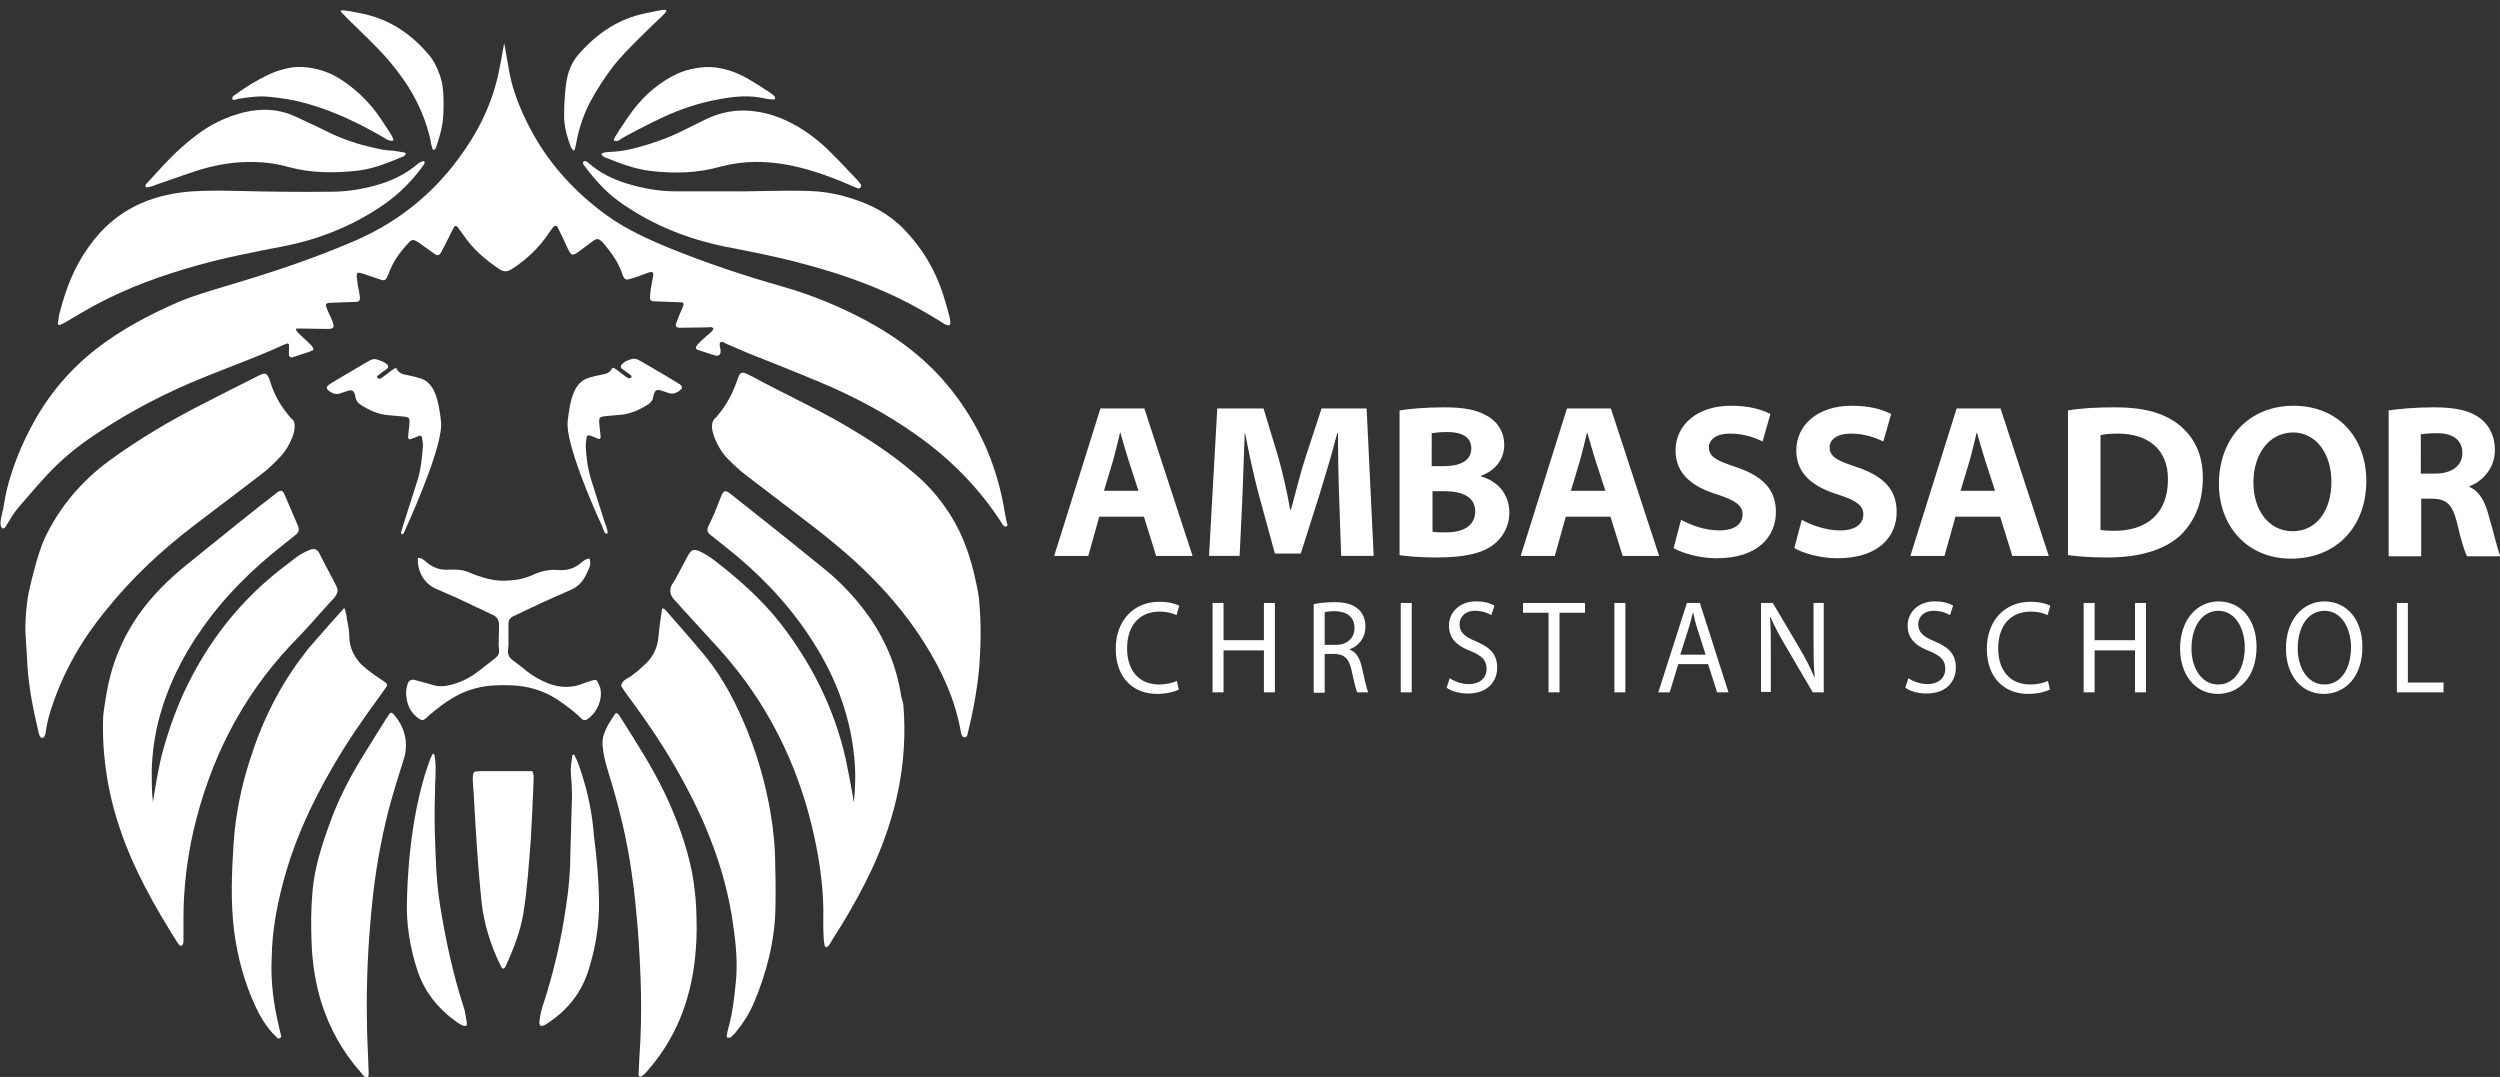 <?xml version="1.0" encoding="utf-8"?>
<!-- Generator: Adobe Illustrator 27.2.0, SVG Export Plug-In . SVG Version: 6.00 Build 0)  -->
<svg version="1.1" id="Layer_1" xmlns="http://www.w3.org/2000/svg" xmlns:xlink="http://www.w3.org/1999/xlink" x="0px" y="0px"
	 viewBox="0 0 637.7 274.7" style="enable-background:new 0 0 637.7 274.7;" xml:space="preserve">
<rect x="0" y="0" width="637.7" height="274.7" fill="#333333" stroke="none"/>
<style type="text/css">
	.st0{fill:#FFFFFF;}
</style>
<g>
	<g>
		<g>
			<path class="st0" d="M255.9,128.4c-2.1-10.7-6.4-20.3-13.2-28.9c-6-7.6-13.5-13.3-21.9-17.8c-6.8-3.6-13.8-6.5-21.2-8.6
				c-9.8-2.8-19.5-6-29-9.9c-5.4-2.2-10.8-4.7-15.6-8.1c-7.9-5.7-14.4-12.6-19.1-21.1c-1.9-3.4-3.5-6.9-4.7-10.6
				c-1.2-3.5-1.6-7.2-2.3-10.8c-0.1-0.4-0.1-0.8-0.3-1.6c-0.5,2.8-0.9,5.2-1.4,7.5c-1.7,8.1-5.3,15.3-10.2,21.9
				c-7.2,9.8-16.5,16.9-27.6,21.5c-9.2,3.9-18.6,7.1-28.2,10c-5.2,1.6-10.5,3-15.6,5.1c-7.6,3.3-14.8,7.1-21.3,12.2
				c-6.5,5.1-11.8,11.4-15.8,18.7c-2.6,4.7-4.7,9.7-6.2,14.9c-0.7,2.3-1.1,4.7-1.5,7.1c-0.1,0.5-0.9,3.2-0.6,4.2
				c0.1,0.3,0.2,0.6,0.6,0.7c0.3,0,0.4-0.2,0.6-0.4c1.1-1.8,2.1-3.6,3.5-5.2c2.2-2.5,4.3-5,6.5-7.4c3.8-4.2,8.1-7.8,12.8-10.9
				c8.9-6,18.4-10.9,28.4-14.9c6.4-2.6,12.9-4.9,19.2-7.8c2-0.9,2-0.9,1.9,1.2c0,0.3,0,0.6,0,1c0,0.6,0.4,0.9,1,0.7
				c1.6-0.5,2.4-0.8,4-1.3c0.1,0,0.6-0.3,1-0.4c0.2-0.1,0.3-0.4,0.2-0.6c-0.4-0.7-0.9-1.1-1.4-1.6c-0.5-0.5-1.1-1-1.6-1.5
				c-0.5-0.5-1.1-0.9-1.4-1.6c-0.1-0.1,0-0.3,0.2-0.3c0.4,0,0.7,0,1,0c2.2,0,4.3,0.1,6.5,0.1c0.5,0,1,0,1.4-0.1
				c0.4-0.1,0.5-0.4,0.5-0.7c-0.2-1.3-0.9-2.4-1.4-3.6c-0.9-2.2-0.9-2.2,1.4-2.3c1.8-0.1,3.7-0.1,5.6-0.2c0.9,0,1.2-0.4,1.1-1.2
				c-0.1-1-0.3-1.9-0.5-2.9c-0.5-3.8-0.9-3.9,3-2.5c1,0.3,2,0.7,3,1c0.7,0.2,1.1,0,1.4-0.6c0.1-0.3,0.3-0.6,0.4-0.9
				c1-2.9,2.7-5.3,4.7-7.5c1.3-1.5,1.5-1.5,3.2-0.4c1.3,0.9,2.6,1.9,3.9,2.8c0.7,0.5,1.2,0.3,1.6-0.4c0.3-0.5,0.5-1,0.8-1.5
				c0.8-1.6,1.6-3.2,2.4-4.8c0.3-0.6,0.7-0.6,1.1-0.1c0.4,0.6,0.9,1.2,1.3,1.8c2.4,3.6,5.6,6.4,9.2,8.8c1.2,0.8,2,0.8,3.3,0
				c3.7-2.4,6.8-5.3,9.3-9c0.4-0.6,0.8-1.2,1.3-1.8c0.3-0.3,0.8-0.3,1,0.1c0.8,1.6,1.6,3.2,2.3,4.8c1.3,2.8,1.4,2.8,3.9,0.9
				c1-0.8,2.1-1.5,3.1-2.3c0.8-0.5,1.2-0.4,1.9,0.2c0.2,0.2,0.3,0.3,0.5,0.5c2,2.4,3.8,4.8,4.8,7.8c0.1,0.4,0.3,0.7,0.5,1.1
				c0.2,0.3,0.5,0.4,0.8,0.4c0.6-0.1,1.3-0.3,1.9-0.5c1.2-0.4,2.4-0.9,3.6-1.3c0.9-0.3,1.3,0,1.1,0.9c-0.2,1.1-0.4,2.2-0.6,3.3
				c-0.1,0.8-0.2,1.6-0.2,2.4c0,0.3,0.2,0.6,0.6,0.7c0.6,0.1,1.1,0.1,1.7,0.1c1.8,0.1,3.7,0.1,5.5,0.2c0.8,0,0.9,0.3,0.6,1.1
				c-0.6,1.4-1.2,2.8-1.7,4.2c-0.3,0.8,0,1.2,0.9,1.2c2.3,0,4.7-0.1,7-0.1c0.4,0,0.9-0.2,1.4,0.1c0.2,0.1,0.2,0.3,0.1,0.5
				c-0.5,0.7-1.2,1.2-1.8,1.7c-0.8,0.7-1.7,1.5-2.4,2.4c-0.3,0.4-0.3,0.8,0.2,1c1.6,0.5,3.1,1.1,4.7,1.5c0.6,0.2,1.1-0.2,1.2-0.8
				c0.1-0.8-0.3-1.5-0.2-2.3c0-0.2,0.2-0.4,0.4-0.4c0.5,0,0.9,0.3,1.3,0.5c1.7,0.7,3.4,1.5,5.1,2.2c6.3,2.5,12.6,5,18.8,7.6
				c8.6,3.6,16.9,8,24.5,13.4c8.8,6.2,16.2,13.7,22,22.8c0.1,0.1,0.2,0.3,0.3,0.4c0.2,0.1,0.4,0.3,0.6,0.2c0.2,0,0.4-0.3,0.4-0.5
				C256.7,133.4,256.1,129.4,255.9,128.4z"/>
			<path class="st0" d="M84.5,153.3c0.4-0.4,0.8-0.8,1.1-1.3c0.4-0.6,0.7-1.3,0.4-2c-0.1-0.4-1.7-3.5-2.4-4.7
				c-0.7-1.3-1.4-2.7-2.1-4.1c-0.7-1.2-1.3-1.4-2.6-0.9c-1.2,0.5-2.3,1.1-3.4,1.9c-2,1.6-4.1,3.1-6.1,4.8
				c-9.2,7.7-16.3,17-21.6,27.8c-2.6,5.2-4.7,11.2-6.1,16.2c-1.4,5-2.1,10.1-2.7,13.6c-0.3-2.7-0.3-5.3-0.3-8
				c0.1-4.3,0.7-8.5,1.7-12.6c2.2-8.6,6-16.4,11.1-23.6c5.7-8.2,12.8-15.2,20.7-21.4c1-0.8,2-1.6,3-2.4c1-0.7,1.3-1.5,0.7-2.7
				c-0.1-0.3-0.9-2.1-1.2-2.8c-0.7-1.6-1.4-3.3-2.1-4.9c-0.5-1.2-1-1.3-2-0.5c-3,2.3-6,4.7-8.9,7c-4.6,3.7-9.3,7.5-13.9,11.2
				c-4.7,3.8-9,8-12.5,13c-4.3,6.2-7,13-8.2,20.4c-0.3,1.9-0.7,4.2-0.8,5.7c-0.3,9.8,1.2,19.4,4.4,28.7c3.5,10.3,8.8,19.6,14.6,28.8
				c0.2,0.3,0.4,0.5,0.6,0.7c0.2,0.1,0.4,0.1,0.6-0.1c0.3-0.4,0.3-0.9,0.3-1.4c0-1.9,0-3.7,0-5.6c0-7.4,0.9-14.8,2.5-22
				c4.2-18.1,12.2-34.1,25-47.7C77.9,160.8,81.1,157,84.5,153.3z"/>
			<path class="st0" d="M41.2,192.3C41.2,192.3,41.2,192.3,41.2,192.3C41.2,192.3,41.2,192.3,41.2,192.3
				C41.2,192.3,41.2,192.3,41.2,192.3z"/>
			<path class="st0" d="M229.9,177.7c-1.4-9.3-5.3-17.3-11.4-24.5c-2.7-3.2-5.7-6.1-9-8.7c-7.6-6.2-15.3-12.3-23-18.4
				c-1.5-1.2-1.9-1.1-2.6,0.6c-0.6,1.4-1.1,2.9-1.7,4.3c-0.3,0.7-1.3,2.8-1.5,3.2c-0.5,1-0.2,1.7,0.6,2.3c1.1,0.9,2.3,1.8,3.4,2.7
				c8.3,6.5,15.6,13.9,21.5,22.7c6.4,9.5,10.6,19.8,11.7,31.3c0.4,3.8,0.3,7.7-0.1,11.5c-0.5-3.3-2-10.8-2.1-11.2
				c-2.9-12.8-8.7-24.3-16.7-34.6c-4.8-6.1-10.6-11.2-16.7-15.9c-1.2-0.9-2.5-1.8-3.9-2.4c-1.5-0.6-2.1-0.4-2.9,1.1
				c-1.1,2-2.1,4-3.2,6c-0.3,0.5-0.9,1.4-0.9,1.4c-0.8,1.6-0.4,2.9,0.8,4.1c0.6,0.6,1.2,1.3,1.8,2c3.2,3.5,6.4,7,9.6,10.5
				c3.1,3.5,6,7.1,8.6,11c7.5,11.1,12.5,23.2,15.4,36.2c1.6,7.3,2.6,14.6,2.4,22c0,1.4,0,2.9,0.1,4.3c0,0.6,0.1,1.1,0.2,1.7
				c0,0.3,0.1,0.7,0.5,0.7c0.2,0,0.4-0.2,0.6-0.4c1.1-1.8,2.2-3.6,3.3-5.3c2.8-4.6,5.4-9.3,7.7-14.2c6.2-13.4,9.3-27.4,8-42.2
				L229.9,177.7z"/>
			<path class="st0" d="M249,148.7c-1.3-6.3-3.3-12.3-6.8-17.7c-2.6-4-5.7-7.6-9.4-10.6c-6.2-5.3-13.1-9.6-20.2-13.6
				c-5.8-3.2-11.9-6.1-17.8-9.2c-1.2-0.6-2.4-1.3-3.6-1.9c-0.4-0.2-0.7-0.4-1.1-0.5c-0.7-0.3-1.3-0.1-1.6,0.6
				c-0.2,0.5-0.4,1-0.6,1.6c-1.1,3.1-2.6,5.9-4.7,8.4c-0.2,0.3-0.4,0.6-0.7,0.8c-0.6,0.5-0.9,1.3-0.9,2.1c0,1.1,0.4,2.2,0.8,3.3
				c0.8,1.9,1.9,3.7,3.3,5.1c1.5,1.5,3,2.9,4.7,4.2c4.8,3.7,9.6,7.3,14.4,11c4.5,3.4,8.9,6.9,13.1,10.7c7,6.4,13.2,13.4,18.2,21.5
				c4.3,6.9,7.6,14.2,9,22.2c0.1,0.4,0.2,0.8,0.4,1.1c0.1,0.3,0.8,0.4,1,0.1c0.1-0.2,0.3-0.4,0.3-0.6c1.4-5.7,2.5-11.5,3-17.3
				c0.4-5.4,0.5-10.8,0-16.2C249.8,152.1,249.1,149.3,249,148.7z"/>
			<path class="st0" d="M49.8,133.8c5.6-4.2,11.1-8.5,16.7-12.7c1.9-1.4,3.5-3,5.1-4.7c1.3-1.4,2.2-3,2.9-4.7
				c0.5-1.2,0.8-2.5,0.6-3.7c-0.1-0.5-0.3-0.9-0.7-1.2c-0.5-0.4-0.8-0.9-1.2-1.4c-1.9-2.3-3.3-5-4.2-7.8c-0.1-0.3-0.2-0.6-0.3-0.9
				c-0.6-1.5-1-1.7-2.5-1c-4.9,2.5-9.8,4.9-14.6,7.4c-8.2,4.2-16.2,8.9-23.7,14.4c-7.1,5.2-12.7,11.8-16.5,19.8
				c-1.7,3.7-3.2,10.1-3.5,11.3c-0.3,1.2-0.9,3.9-1,5.2c-0.3,2.6-0.5,5.1-0.4,7.7c0.1,2.1,0.3,4.2,0.4,6.3c0.2,6.5,1.5,12.9,3,19.3
				c0.1,0.3,0.2,0.6,0.4,0.9c0.2,0.3,0.9,0.3,1-0.1c0.2-0.4,0.4-0.9,0.4-1.4c0.3-2.1,0.8-4.1,1.5-6.1c3-9.1,7.7-17.3,13.8-24.7
				C33.7,147.3,41.4,140.2,49.8,133.8z"/>
			<path class="st0" d="M73,222.3c2.7-9.2,6.8-17.9,11.6-26.2c3.7-6.5,8-12.7,12.4-18.7c0.5-0.7,1-1.4,1.5-2.1
				c0.4-0.6,0.4-0.9-1-1.8s-3.9-2.6-5.5-4.2c-1.8-1.9-2.8-4.2-2.9-6.7c0-1.4-0.2-2.7-0.5-4.1c-0.1-0.5-0.2-0.9-0.2-1.4
				c-0.1-0.6-0.3-1.1-0.4-1.6c-0.1-0.5-0.3-0.3-0.3-0.3c-2.6,2.9-5.2,5.8-7.7,8.7c-0.8,0.9-1.6,1.8-2.3,2.8
				c-6.4,8.2-10.9,17.4-14,27.3c-2.2,6.8-3.6,13.8-4.1,21c-0.5,7.5-0.8,14.9,0.1,22.4c0.9,6.7,2.6,13.2,5.5,19.4
				c1.1,2.4,2.5,4.7,4.3,6.7c0.4,0.4,0.8,0.8,1.2,1.2c0.2,0.2,0.4,0.3,0.7,0.1c0.2-0.1,0.4-0.3,0.3-0.6c-0.2-0.7-0.3-1.4-0.5-2.1
				c-1.4-5.8-2.2-11.7-1.9-17.7C69.4,236.8,70.9,229.5,73,222.3z"/>
			<path class="st0" d="M197.1,211c-1.1-8.3-3.2-16.4-6.3-24.2c-2.8-6.9-6.1-13.5-10.8-19.3c-3.2-3.9-6.6-7.7-9.9-11.5
				c-0.3-0.3-0.5-0.8-1.2-0.8c-0.1,0.9-0.3,1.8-0.4,2.7c-0.2,1.4-0.4,2.8-0.5,4.2c-0.2,2.8-1.2,5.3-3.4,7.3
				c-1.5,1.4-2.9,2.7-4.7,3.7c-0.5,0.3-0.9,0.6-1.2,1.1c-0.4,0.6-0.3,0.8,0.4,1.8c0.7,1,1.4,2,2.1,2.9c3.5,4.8,6.9,9.7,9.9,14.8
				c7.8,13.1,13.8,26.9,15.9,42.1c0.7,4.9,1.2,9.7,0.7,14.7c-0.4,3.9-0.8,7.8-1.9,11.7c-0.2,0.6-0.3,1.3-0.4,1.9
				c-0.1,0.3,0,0.5,0.3,0.6c0.2,0,0.5,0,0.7-0.1c0.4-0.4,0.8-0.8,1.2-1.2c1.9-2.3,3.5-4.8,4.7-7.6c3.3-7.8,5.4-16,5.5-24.5
				c0.1-4.3,0-8.7-0.1-13C197.6,215.8,197.4,213.4,197.1,211z"/>
			<path class="st0" d="M205.9,48.7c-6.8-0.2-13.7,0.2-20.5,0.1c-4.4,0-8.9,0-13.3,0c-4.2,0-8.3-0.8-12.3-2
				c-3.5-1.1-6.8-2.7-9.5-5.1c-0.1-0.1-0.3-0.2-0.4-0.3c-0.3-0.2-0.7-0.5-1-0.2c-0.4,0.3-0.1,0.7,0.1,1c2.9,3.9,6.1,7.4,10.2,10.1
				c7.8,5.3,16.4,8.7,25.7,10.6c6.7,1.3,13.4,2.6,20,4.4c8.3,2.2,16.3,4.9,24,8.6c3.8,1.8,7.4,3.9,11,6.1c0.6,0.4,1.2,0.9,2,1
				c0.2,0,0.5-0.2,0.5-0.4c0.1-0.8-0.3-2.2-0.3-2.2c-0.5-1.8-1-3.7-1.6-5.5c-2-6.1-5.2-11.5-9.7-16.2c-3.9-4.1-8.6-6.6-14-8.2
				C213.1,49.3,209.5,48.8,205.9,48.7z"/>
			<path class="st0" d="M15.3,82.9c0.7-0.3,1.3-0.6,1.9-1c2.4-1.4,4.7-2.8,7.1-4.1c8.2-4.4,17-7.6,26-10.1c7.1-2,14.4-3.4,21.6-4.8
				c8.5-1.6,16.4-4.6,23.7-9.2c4.9-3,9-6.8,12.3-11.4c0.2-0.3,0.4-0.5,0.4-0.8c0.1-0.3-0.2-0.5-0.4-0.4c-0.4,0.1-0.7,0.3-1.1,0.5
				c-3.2,2.8-7,4.6-11,5.7c-3.7,1-7.4,1.6-11.2,1.6c-8,0.1-16.1,0-24.1-0.2c-3.8-0.1-7.6-0.1-11.3,0.1c-4.5,0.3-8.9,1.2-13.1,3
				c-5.7,2.5-10.2,6.4-13.7,11.5c-3.5,4.9-5.6,10.4-7.1,16.2c-0.1,0.2-0.1,0.5-0.2,0.7c-0.1,0.7-0.2,1.4-0.3,2.1
				C14.6,82.7,15,83,15.3,82.9z"/>
			<path class="st0" d="M176.5,222.4c-1.4-6.9-3.8-13.4-6.8-19.8c-3.4-7.1-7.6-13.6-11.8-20.2c-0.1-0.1-0.2-0.2-0.4-0.4
				c-0.2-0.2-0.5-0.1-0.6,0.1c-1,1.6-2.3,3.2-3,5.7c-0.8,2.7,1,8.2,1.2,8.9c2.7,8.7,4.9,17.5,6.1,26.5c0.7,4.6,1.1,9.3,1.5,13.9
				c0.8,10.8,1.2,21.7,0.4,32.5c-0.1,1.4-0.1,2.9-0.2,4.3c0,0.1,0,0.3,0,0.4c0.1,0.3,0.5,0.4,0.8,0.2c0.8-0.5,1.4-1.3,2-2
				c7.5-8.8,11-19.2,11.8-30.5c0.3-3.4,0.2-6.8,0.1-10.2C177.5,229.2,177,224.9,176.5,222.4z"/>
			<path class="st0" d="M99.4,182c-0.4,0.6-0.7,1-1,1.5c-2.1,3.4-4.3,6.8-6.4,10.3c-3.1,5.1-5.8,10.4-7.8,16
				c-2.1,5.7-4,11.6-4.5,17.7c-0.4,4.5-0.4,9-0.2,13.5c0.2,4.9,1,9.8,2.4,14.5c2.1,6.7,5.4,12.7,10.1,18c0.4,0.5,0.7,1.1,1.4,1.3
				c0.3,0.1,0.5-0.1,0.6-0.4c0.1-0.6,0-1.1,0-1.7c-0.1-4.1-0.4-8.2-0.4-12.3c-0.2-9.9,0.3-19.8,1.3-29.7c0.8-8.1,2.2-16.1,4.2-24
				c1.2-4.5,2.6-9,4-13.4c0.4-1.2,1.6-6.6-2.9-11.3C99.9,181.7,99.6,181.8,99.4,182z"/>
			<path class="st0" d="M150,173.9c-0.5,0.2-0.9,0.3-1.4,0.5c-3.5,1.4-6.9,0.9-10.2-0.7c-1.4-0.7-2.7-1.5-3.9-2.4
				c-1.2-1-2.4-1.9-3.6-2.8c-1-0.7-1.5-1.6-1.3-2.9c0-0.3,0.1-0.6,0.1-1c0-1.8,0-3.7,0-5.5c0-0.9,0.4-1.5,1.2-1.9
				c0.4-0.2,0.9-0.4,1.3-0.6c4.3-2.1,8.7-4.1,13.1-6c2-0.8,3.3-2.1,4.2-4c0.2-0.4,0.4-0.9,0.6-1.3c0.5-0.9,0.6-1.8,0.3-2.8
				c-0.9,0-1.5,0.5-2.1,1c-1.7,1.5-3.7,2.1-6,1.9c-2.2-0.2-4.3,0.3-6.3,1.2c-2.1,1-4.3,1.4-6.5,1.5c-2.7,0.2-5.3-0.4-7.8-1.3
				c-0.6-0.2-1.2-0.4-1.8-0.7c-1.3-0.6-2.6-0.8-4-0.8c-0.4,0-0.8,0-1.2,0c-2.2,0.2-4.1-0.4-5.8-1.8c-0.7-0.6-1.3-1.2-2.3-1.2
				c-0.2,3.4,1.5,6.4,4.4,7.8c1.8,0.8,3.7,1.6,5.5,2.4c3,1.4,6.1,2.9,9.1,4.3c1.2,0.5,1.7,1.4,1.7,2.6c0,1.7-0.1,3.4-0.1,5
				c0,0.5,0.1,1,0.1,1.4c0.1,0.9-0.3,1.6-1,2.1c-1.7,1.3-3.4,2.7-5.2,4c-2.1,1.5-4.5,2.5-7.1,3c-1,0.2-1.9,0.2-2.9,0
				c-1.7-0.5-3.4-0.9-5.1-1.4c-1.3-0.4-1.8,0.3-2,0.9s-0.5,1.9-0.4,2.6c0.1,2.2,0.8,4.3,2.6,5.8c1.4,1.2,1.8,1.1,2.9,0
				c0.3-0.3,0.6-0.6,0.9-0.8c3.4-2.8,6.9-5.3,11.2-6.4c2.9-0.8,5.9-0.9,8.9-0.8c4.4,0.1,8.6,1.3,12.3,3.8c1.9,1.3,3.7,2.6,5.3,4.1
				c0.2,0.2,0.5,0.5,0.7,0.7c0.5,0.4,0.9,0.4,1.5,0c1.1-0.8,2-1.8,2.6-3.1c0.7-1.6,1-3.2,0.6-4.9C152.1,173.2,152.5,173.1,150,173.9
				z"/>
			<path class="st0" d="M179.7,30.6c-2.2,1.1-4.3,2.1-6.5,3.2c-4.9,2.4-11.8,4.3-14.7,4.7c-3,0.4-3.7,0.1-4.9,0.6
				c-0.2,0.1-0.2,0.3-0.1,0.4c0.2,0.2,0.5,0.5,0.7,0.6c3.8,1.5,7.6,3,11.7,3.5c6,0.7,12,0.6,17.9-1.1c6-1.6,11.9-1.5,17.9-0.3
				c5.9,1.2,11.5,3.4,17,5.8c0.2,0.1,0.4,0.1,0.6,0c0.3-0.2,0.5-0.6,0.3-0.9c-0.5-0.8-1.5-1.8-1.5-1.8s-4.7-5-7.2-7.4
				c-3.2-3-6.7-5.5-10.7-7.3c-3.3-1.5-6.7-2.3-10.2-2.4C186.4,28.1,182.9,29,179.7,30.6z"/>
			<path class="st0" d="M37.4,47.8c0.8-0.1,1.5-0.3,2.2-0.6c0.8-0.3,9.4-3.3,11.7-4c2.8-0.8,5.6-1.4,8.5-1.7
				c4.7-0.4,9.3-0.2,13.8,1.1c5.9,1.6,11.9,1.6,17.9,0.9c4-0.5,7.7-2.1,11.4-3.6c0.1-0.1,0.3-0.2,0.4-0.3c0.1-0.1,0.2-0.3,0.2-0.4
				c0-0.1-0.2-0.3-0.3-0.3c-0.8-0.1-1.7-0.3-2.6-0.4c-0.4-0.1-0.7-0.1-1.1-0.1c-2-0.1-3.9-0.7-5.8-1.1c-3.7-0.9-7.2-2.2-10.6-3.9
				c-2.5-1.3-5.1-2.4-7.6-3.6c-2.5-1.2-5.2-1.8-7.9-1.8c-2.5,0-4.9,0.4-7.3,1.2c-4.3,1.3-8.1,3.5-11.5,6.3c-3.3,2.6-6.2,5.6-9,8.7
				c-0.2,0.2-1.7,1.9-2.1,2.3c-0.3,0.3-0.5,0.5-0.6,0.8C37.1,47.7,37.2,47.8,37.4,47.8z"/>
			<path class="st0" d="M135.5,196.7c-4.3,0-8.6,0-13,0c-0.4,0-0.8,0.1-1.2,0.1c-0.3,0-0.5,0.3-0.6,0.6c-0.2,1.1-0.1,2.2,0,3.3
				c0.1,1,0.2,2.1,0.2,3.1c0.5,8.7,1,17.3,1.9,26c0.6,5.7,2.3,11.2,4.8,16.3c0.1,0.3,0.3,0.6,0.5,0.9c0.2,0.1,0.5,0.1,0.6-0.1
				c0.1-0.2,0.3-0.3,0.3-0.5c2-4.3,3.7-8.7,4.5-13.4c1-6.3,1.4-12.6,1.9-18.9c0.3-5,0.5-10,0.7-14.9c0-0.6,0.1-1.3-0.1-1.9
				C136,196.9,135.8,196.7,135.5,196.7z"/>
			<path class="st0" d="M148.3,197.1c-0.5-1.5-0.9-2.9-1.8-4.5c-0.1-0.2-0.4-0.2-0.5,0.1c-0.2,1.6-0.5,3-0.4,4.4
				c0.2,2,0.3,4,0.3,6.1c-0.1,4.7-0.3,9.4-0.4,14.2c0,4.6-0.4,9.2-1.1,13.7c-1.2,8.4-3.1,16.6-5.7,24.7c-0.8,2.1-1.2,4.8-1.1,5.3
				c0.1,0.5,0.3,0.6,0.6,0.6c0.6-0.1,1.1-0.4,1.5-0.7c5-3.3,8.6-7.7,10.4-13.5c1.9-5.9,2.8-11.9,2.7-18c-0.1-5.5-0.6-10.9-1.3-16.3
				C151.1,207.7,150,202.3,148.3,197.1z"/>
			<path class="st0" d="M112.2,230.6c-1-6.3-1.1-12.7-1.3-19c-0.1-3.9,0-7.7,0.1-11.6c0.1-2.4,0.3-4.9-0.2-7.5
				c0-0.2-0.4-0.3-0.5-0.1c-0.3,0.6-0.5,1.1-0.7,1.6c-0.5,1.5-1.1,3-1.5,4.6c-2.9,10.1-4,20.5-4.3,31c-0.2,5.9,0.7,11.7,2.5,17.4
				c1.8,5.8,5.3,10.2,10.2,13.7c0.6,0.4,1.2,0.8,1.9,1c0.5,0.1,0.8-0.2,0.7-0.6c-0.1-0.7-0.5-3.5-0.8-4.1
				C115.5,248.3,113.6,239.5,112.2,230.6z"/>
			<path class="st0" d="M112.5,107.6c-0.6-5.5-1.6-10-5.3-11.1c-1.1-0.3-2.1-0.6-3.2-0.8c-1.1-0.2-2.2-0.4-2.8-1.6
				c-0.1-0.3-0.2-0.2-0.6-0.1c-0.4,0.2-2.7,2.1-3.6,2.6c-0.1,0.1-0.6-0.1-0.7-0.2c-0.2-0.2-0.2-0.4,0.1-0.6c0.8-0.6,1.5-1.2,2.3-1.7
				c0.8-0.7-0.1-1.4-0.8-1.7l-0.1-0.1c-2.5-1-2.4-1-4.8,0.4c-2.8,1.7-7.2,4.2-8.6,5.1s-1.4,1.4,0.1,2.3c0.7,0.4,1.3,0.5,2.1,0.3
				c0.7-0.2,1.4-0.5,2.1-0.7c1.1-0.3,1.5-0.1,1.8,0.9c0.1,0.3,0.2,0.6,0.2,0.9c0.2,0.7,0.6,1.3,1.2,1.7c2.2,1.4,4.5,2.5,7.1,2.7
				c1.1,0.1,2.2,0.2,3.4,0.3c2.1,0.2,2.2,0.3,2,2.3c-0.1,1-0.2,1.9-0.3,2.9c0,0.5,0.2,0.8,0.7,0.6c0.7-0.2,1.3-0.5,2-0.8
				c0.5-0.2,0.8,0,0.9,0.7c0,0.2,0.2,1.3,0.2,1.6c-0.2,3-0.5,6-1.4,9c-1.2,3.7-2.3,7.3-3.5,11c0,0.1-0.6,1.8-0.7,2.3
				c0,0.4,0.2,0.6,0.5,0.4c0.3-0.2,0.6-1.2,0.9-1.8C105.8,129.7,113.1,113.1,112.5,107.6z"/>
			<path class="st0" d="M88.7,4.8c2.4,2.4,4.9,4.7,7.2,7.1c3.1,3.1,5.9,6.6,8.3,10.3c2.6,4.2,4.5,8.6,5.6,13.5
				c0.1,0.6,0.2,1.3,0.4,1.9c0.1,0.3,0.1,0.7,0.5,0.6c0.2,0,0.4-0.3,0.5-0.5c0.7-2.1,1.4-4.3,1.7-6.5c0.4-3.3,0.3-7.6-0.1-9.8
				s-1.8-5.6-3.3-7.3c-4.1-4.9-9.1-8.5-15.3-10.2c-1.4-0.4-2.8-0.6-4.2-0.9c-0.3-0.1-0.6-0.1-1.2-0.2c-0.6-0.1-1.4-0.3-1.8-0.1
				c-0.1,0.1-0.1,0.2-0.1,0.3C87.5,3.5,88.1,4.2,88.7,4.8z"/>
			<path class="st0" d="M146.4,38.4c0.3,0,0.5-1.7,0.7-2.5c0.7-3.5,1.8-6.8,3.5-10c1.7-3.2,3.7-6.2,5.9-9.1c2-2.5,4.2-4.7,6.4-6.9
				c2.1-2.1,4.3-4.2,6.4-6.2c0.3-0.3,0.8-0.8,0.6-1.1c-0.2-0.3-1.9,0.1-2.4,0.2c-0.6,0.1-1.8,0.4-2.9,0.6c-6.8,1.4-12.1,5-16.6,10
				c-1.8,1.9-2.9,4.2-3.4,6.8c-0.1,0.4-0.3,1.7-0.4,2.9c-0.1,1.2-0.3,3.3-0.3,5.9c-0.1,3,0.7,5.9,1.8,8.7
				C145.9,38,146.1,38.3,146.4,38.4z"/>
			<path class="st0" d="M161.7,27.8c-1.2,1.6-2.3,3.2-3.4,4.9c-0.2,0.3-0.5,0.7-0.7,1.1c-0.5,0.8-1.2,1.8-1,2
				c0.3,0.2,0.9,0.4,1.7-0.3c0.8-0.6,7.6-4.1,10.6-5.5c4.7-2.2,9.5-3.8,14.6-4.7c3.8-0.7,7.6-1.1,11.5-0.2c0.8,0.2,1.6,0.2,2.4,0.3
				c0.1,0,0.3-0.1,0.3-0.2c0.1-0.4-0.1-0.6-0.4-0.9c-0.6-0.6-6.1-4.1-8-5c-2.2-1.1-4.5-1.8-6.9-2.1c-2.8-0.4-7.1,0.4-9.6,1.6
				C168.3,20.9,164.7,24,161.7,27.8z"/>
			<path class="st0" d="M159.1,35.3C159.1,35.3,159.2,35.2,159.1,35.3C159.1,35.2,159.1,35.2,159.1,35.3
				C159.1,35.2,159.1,35.2,159.1,35.3z"/>
			<path class="st0" d="M60.1,25.4c0.2,0,0.5-0.1,0.7-0.2c2.6-0.4,5.3-0.8,7.9-0.5c3.2,0.3,6.4,0.8,9.5,1.7
				c6.8,1.9,13.1,4.9,19.2,8.4c0.2,0.1,1.7,1.3,2.7,1.1c0.2,0,0.3-0.2,0.2-0.4c-0.2-0.8-0.8-1.5-1.2-2.2c-0.7-1.1-1.4-2.1-2.1-3.2
				c-2.6-3.8-5.8-7-9.7-9.6c-3.1-2.1-6.5-3.2-10.1-3.4c-1.7-0.1-3.4,0.1-5,0.6c-5,1.2-11.6,6-12.4,6.6c-0.3,0.2-0.7,0.5-0.5,1
				C59.4,25.6,59.8,25.5,60.1,25.4z"/>
			<path class="st0" d="M154.5,136.1c0.3,0.2,0.5,0,0.5-0.4c0-0.4-0.6-2.2-0.7-2.3c-1.2-3.7-2.3-7.3-3.5-11c-0.9-2.9-1.3-5.9-1.4-9
				c0-0.3,0.2-1.4,0.2-1.6c0.1-0.7,0.4-0.9,0.9-0.7c0.7,0.2,1.3,0.5,2,0.8c0.5,0.2,0.8-0.1,0.7-0.6c-0.1-1-0.2-1.9-0.3-2.9
				c-0.2-2-0.1-2.1,2-2.3c1.1-0.1,2.2-0.2,3.4-0.3c2.6-0.2,4.9-1.3,7.1-2.7c0.6-0.4,1.1-1,1.2-1.7c0.1-0.3,0.1-0.6,0.2-0.9
				c0.4-1,0.7-1.2,1.8-0.9c0.7,0.2,1.4,0.5,2.1,0.7c0.7,0.2,1.4,0.1,2.1-0.3c1.5-0.9,1.6-1.4,0.1-2.3c-1.5-0.9-5.8-3.5-8.6-5.1
				c-2.4-1.4-2.4-1.4-4.8-0.4l-0.1,0.1c-0.6,0.4-1.5,1.1-0.8,1.7c0.7,0.5,1.5,1.1,2.3,1.7c0.2,0.2,0.3,0.4,0.1,0.6
				c-0.1,0.1-0.6,0.2-0.7,0.2c-0.9-0.5-3.2-2.4-3.6-2.6c-0.3-0.1-0.4-0.2-0.6,0.1c-0.6,1.2-1.6,1.4-2.8,1.6
				c-1.1,0.2-2.2,0.5-3.2,0.8c-3.7,1.1-4.7,5.6-5.3,11.1c-0.6,5.5,6.6,22.1,8.8,26.7C153.8,134.9,154.2,135.9,154.5,136.1z"/>
		</g>
	</g>
	<g>
		<g>
			<path class="st0" d="M280.4,131.8l-2.8,10h-8.7l11.8-37.6h11.2l12.3,37.6h-9.3l-3.1-10H280.4z M290.4,125.2l-2.6-8
				c-0.7-2.2-1.4-4.7-2-6.8h-0.1c-0.5,2.1-1.1,4.6-1.7,6.8l-2.4,8H290.4z"/>
			<path class="st0" d="M341.6,127c-0.2-4.9-0.3-10.5-0.3-16.5h-0.2c-1.3,5.1-3,10.7-4.5,15.6l-4.8,15.1h-6.6l-4.1-15
				c-1.3-4.9-2.5-10.5-3.5-15.7h-0.1c-0.2,5.5-0.4,11.6-0.6,16.6l-0.7,14.7h-7.8l2.1-37.6h11.8l3.7,12.2c1.2,4.2,2.3,9.1,3.1,13.6
				h0.2c1.2-4.4,2.5-9.7,3.8-13.6l4-12.2h11.5l1.8,37.6h-8.3L341.6,127z"/>
			<path class="st0" d="M357,104.7c2.1-0.4,6.8-0.8,11.1-0.8c5.4,0,8.3,0.6,10.9,2c2.6,1.3,4.7,3.9,4.7,7.6c0,3.3-1.9,6.4-6,7.9v0.1
				c4,1.1,7.3,4.2,7.3,9.3c0,3.5-1.7,6.3-4,8.1c-2.8,2.2-7.3,3.3-14.6,3.3c-4.3,0-7.5-0.3-9.4-0.6V104.7z M365.3,118.9h2.9
				c4.8,0,7.1-1.7,7.1-4.5c0-2.9-2.3-4.2-6.2-4.2c-2,0-3.1,0.2-3.9,0.3V118.9z M365.3,135.6c0.9,0.2,2,0.2,3.6,0.2
				c3.9,0,7.4-1.4,7.4-5.4c0-3.7-3.4-5.1-7.8-5.1h-3.1V135.6z"/>
			<path class="st0" d="M399.4,131.8l-2.8,10h-8.7l11.8-37.6h11.2l12.3,37.6h-9.3l-3.1-10H399.4z M409.5,125.2l-2.6-8
				c-0.7-2.2-1.4-4.7-2-6.8h-0.1c-0.5,2.1-1.1,4.6-1.7,6.8l-2.4,8H409.5z"/>
			<path class="st0" d="M428.8,132.6c2.4,1.3,6,2.7,9.8,2.7c3.8,0,5.9-1.6,5.9-4.1c0-2.2-1.7-3.5-6.3-5c-6.2-1.9-10.8-5.1-10.8-11.3
				c0-6.5,5.5-11.4,14.1-11.4c4.6,0,7.7,0.9,10.1,2.1l-2,7c-1.5-0.7-4.4-2-8.3-2c-3.6,0-5.4,1.6-5.4,3.5c0,2.5,2.2,3.5,7.1,5.1
				c6.7,2.3,10,5.7,10,11.4c0,6.1-4.4,11.8-15.1,11.8c-4.4,0-8.8-1.3-11-2.6L428.8,132.6z"/>
			<path class="st0" d="M459.6,132.6c2.4,1.3,6,2.7,9.8,2.7c3.8,0,5.9-1.6,5.9-4.1c0-2.2-1.7-3.5-6.3-5c-6.2-1.9-10.8-5.1-10.8-11.3
				c0-6.5,5.5-11.4,14.1-11.4c4.6,0,7.7,0.9,10.1,2.1l-2,7c-1.5-0.7-4.4-2-8.3-2c-3.6,0-5.4,1.6-5.4,3.5c0,2.5,2.2,3.5,7.1,5.1
				c6.7,2.3,10,5.7,10,11.4c0,6.1-4.4,11.8-15.1,11.8c-4.4,0-8.8-1.3-11-2.6L459.6,132.6z"/>
			<path class="st0" d="M498.8,131.8l-2.8,10h-8.7l11.8-37.6h11.2l12.3,37.6h-9.3l-3.1-10H498.8z M508.9,125.2l-2.6-8
				c-0.7-2.2-1.4-4.7-2-6.8h-0.1c-0.5,2.1-1.1,4.6-1.7,6.8l-2.4,8H508.9z"/>
			<path class="st0" d="M527.5,104.7c3.3-0.6,7.6-0.8,12-0.8c7.4,0,12.2,1.4,16,4.2c3.9,3,6.4,7.4,6.4,13.8c0,7.1-2.7,11.9-6.1,15
				c-4.2,3.6-10.6,5.3-18.1,5.3c-4.8,0-8-0.3-10.2-0.6V104.7z M535.8,135.2c0.8,0.1,2.1,0.2,3.3,0.2c8.5,0.1,13.9-4.5,13.9-13
				c0.1-7.8-5.1-11.8-12.8-11.8c-2.1,0-3.6,0.2-4.4,0.4V135.2z"/>
			<path class="st0" d="M603.6,122.7c0,11.7-7.7,19.8-19.2,19.8c-11.2,0-18.4-8.3-18.4-19.1c0-11.6,7.7-19.9,19-19.9
				C596.5,103.5,603.6,111.7,603.6,122.7z M574.8,123.1c0,7,3.9,12.4,10,12.4c6.2,0,9.9-5.4,9.9-12.6c0-6.9-3.7-12.6-9.9-12.6
				C578.5,110.5,574.8,116.1,574.8,123.1z"/>
			<path class="st0" d="M609.2,104.7c2.7-0.4,6.9-0.8,11.6-0.8c5.8,0,9.5,0.9,12.1,3c2.1,1.7,3.5,4.4,3.5,7.9c0,5-3.7,8.3-6.5,9.2
				v0.2c2.5,1.1,3.9,3.6,4.8,6.9c1.3,4.3,2.4,9.3,3.1,10.8h-8.5c-0.6-1.1-1.5-3.9-2.6-8.7c-1.2-4.7-2.7-5.9-6.3-6h-2.8v14.7h-8.3
				V104.7z M617.4,120.8h3.8c4.2,0,6.9-2,6.9-5.2c0-3.5-2.6-5.1-6.4-5.1c-2.4,0-3.6,0.2-4.2,0.3V120.8z"/>
		</g>
		<g>
			<path class="st0" d="M300.7,175.9c-1,0.5-3,1.1-5.6,1.1c-6,0-10.5-4.1-10.5-11.5c0-7.1,4.5-12,11.1-12c2.7,0,4.3,0.6,5.1,1
				l-0.7,2.4c-1-0.5-2.5-0.9-4.3-0.9c-5,0-8.3,3.4-8.3,9.4c0,5.6,3,9.2,8.2,9.2c1.7,0,3.4-0.4,4.5-0.9L300.7,175.9z"/>
			<path class="st0" d="M312.1,153.8v9.5h10.3v-9.5h2.8v22.8h-2.8v-10.7h-10.3v10.7h-2.8v-22.8H312.1z"/>
			<path class="st0" d="M335.1,154.1c1.4-0.3,3.4-0.5,5.3-0.5c2.9,0,4.8,0.6,6.2,1.9c1.1,1,1.7,2.6,1.7,4.3c0,3-1.8,5-4,5.8v0.1
				c1.6,0.6,2.6,2.2,3.1,4.6c0.7,3.2,1.2,5.4,1.6,6.3h-2.8c-0.3-0.6-0.8-2.6-1.4-5.4c-0.6-3.1-1.8-4.3-4.3-4.4h-2.6v9.9h-2.8V154.1z
				 M337.9,164.5h2.8c2.9,0,4.8-1.7,4.8-4.3c0-2.9-2-4.2-4.9-4.3c-1.3,0-2.3,0.1-2.7,0.3V164.5z"/>
			<path class="st0" d="M360.1,153.8v22.8h-2.8v-22.8H360.1z"/>
			<path class="st0" d="M369.8,173c1.2,0.8,3,1.5,4.9,1.5c2.8,0,4.5-1.6,4.5-3.9c0-2.1-1.1-3.3-4-4.5c-3.5-1.3-5.6-3.2-5.6-6.5
				c0-3.5,2.8-6.2,6.9-6.2c2.2,0,3.8,0.5,4.7,1.1l-0.8,2.4c-0.7-0.4-2.1-1.1-4.1-1.1c-2.9,0-4,1.9-4,3.4c0,2.1,1.3,3.2,4.2,4.4
				c3.6,1.5,5.4,3.3,5.4,6.7c0,3.5-2.4,6.6-7.5,6.6c-2.1,0-4.3-0.6-5.4-1.5L369.8,173z"/>
			<path class="st0" d="M395,156.3h-6.5v-2.5h15.8v2.5h-6.5v20.3H395V156.3z"/>
			<path class="st0" d="M414.6,153.8v22.8h-2.8v-22.8H414.6z"/>
			<path class="st0" d="M428.1,169.4l-2.2,7.2H423l7.3-22.8h3.3l7.3,22.8h-2.9l-2.3-7.2H428.1z M435.1,167.1l-2.1-6.6
				c-0.5-1.5-0.8-2.8-1.1-4.2h-0.1c-0.3,1.4-0.7,2.7-1.1,4.1l-2.1,6.6H435.1z"/>
			<path class="st0" d="M449.2,176.6v-22.8h3l6.8,11.5c1.6,2.7,2.8,5.1,3.8,7.4l0.1,0c-0.3-3-0.3-5.8-0.3-9.4v-9.5h2.6v22.8h-2.8
				l-6.8-11.6c-1.5-2.5-2.9-5.1-4-7.6l-0.1,0c0.2,2.9,0.2,5.6,0.2,9.4v9.7H449.2z"/>
			<path class="st0" d="M486.8,173c1.2,0.8,3,1.5,4.9,1.5c2.8,0,4.5-1.6,4.5-3.9c0-2.1-1.1-3.3-4-4.5c-3.5-1.3-5.6-3.2-5.6-6.5
				c0-3.5,2.8-6.2,6.9-6.2c2.2,0,3.8,0.5,4.7,1.1l-0.8,2.4c-0.7-0.4-2.1-1.1-4.1-1.1c-2.9,0-4,1.9-4,3.4c0,2.1,1.3,3.2,4.2,4.4
				c3.6,1.5,5.4,3.3,5.4,6.7c0,3.5-2.4,6.6-7.5,6.6c-2.1,0-4.3-0.6-5.4-1.5L486.8,173z"/>
			<path class="st0" d="M522.9,175.9c-1,0.5-3,1.1-5.6,1.1c-6,0-10.5-4.1-10.5-11.5c0-7.1,4.5-12,11.1-12c2.7,0,4.3,0.6,5.1,1
				l-0.7,2.4c-1-0.5-2.5-0.9-4.3-0.9c-5,0-8.3,3.4-8.3,9.4c0,5.6,3,9.2,8.2,9.2c1.7,0,3.4-0.4,4.5-0.9L522.9,175.9z"/>
			<path class="st0" d="M534.3,153.8v9.5h10.3v-9.5h2.8v22.8h-2.8v-10.7h-10.3v10.7h-2.8v-22.8H534.3z"/>
			<path class="st0" d="M575.6,165c0,7.8-4.5,12-9.9,12c-5.6,0-9.6-4.7-9.6-11.6c0-7.2,4.2-12,9.9-12
				C571.8,153.5,575.6,158.2,575.6,165z M559,165.4c0,4.9,2.5,9.2,6.8,9.2c4.4,0,6.8-4.3,6.8-9.5c0-4.5-2.2-9.3-6.8-9.3
				C561.3,155.9,559,160.4,559,165.4z"/>
			<path class="st0" d="M602.6,165c0,7.8-4.5,12-9.9,12c-5.6,0-9.6-4.7-9.6-11.6c0-7.2,4.2-12,9.9-12
				C598.8,153.5,602.6,158.2,602.6,165z M586.1,165.4c0,4.9,2.5,9.2,6.8,9.2c4.4,0,6.8-4.3,6.8-9.5c0-4.5-2.2-9.3-6.8-9.3
				C588.3,155.9,586.1,160.4,586.1,165.4z"/>
			<path class="st0" d="M611.4,153.8h2.8v20.3h9.1v2.5h-11.9V153.8z"/>
		</g>
	</g>
</g>
</svg>
